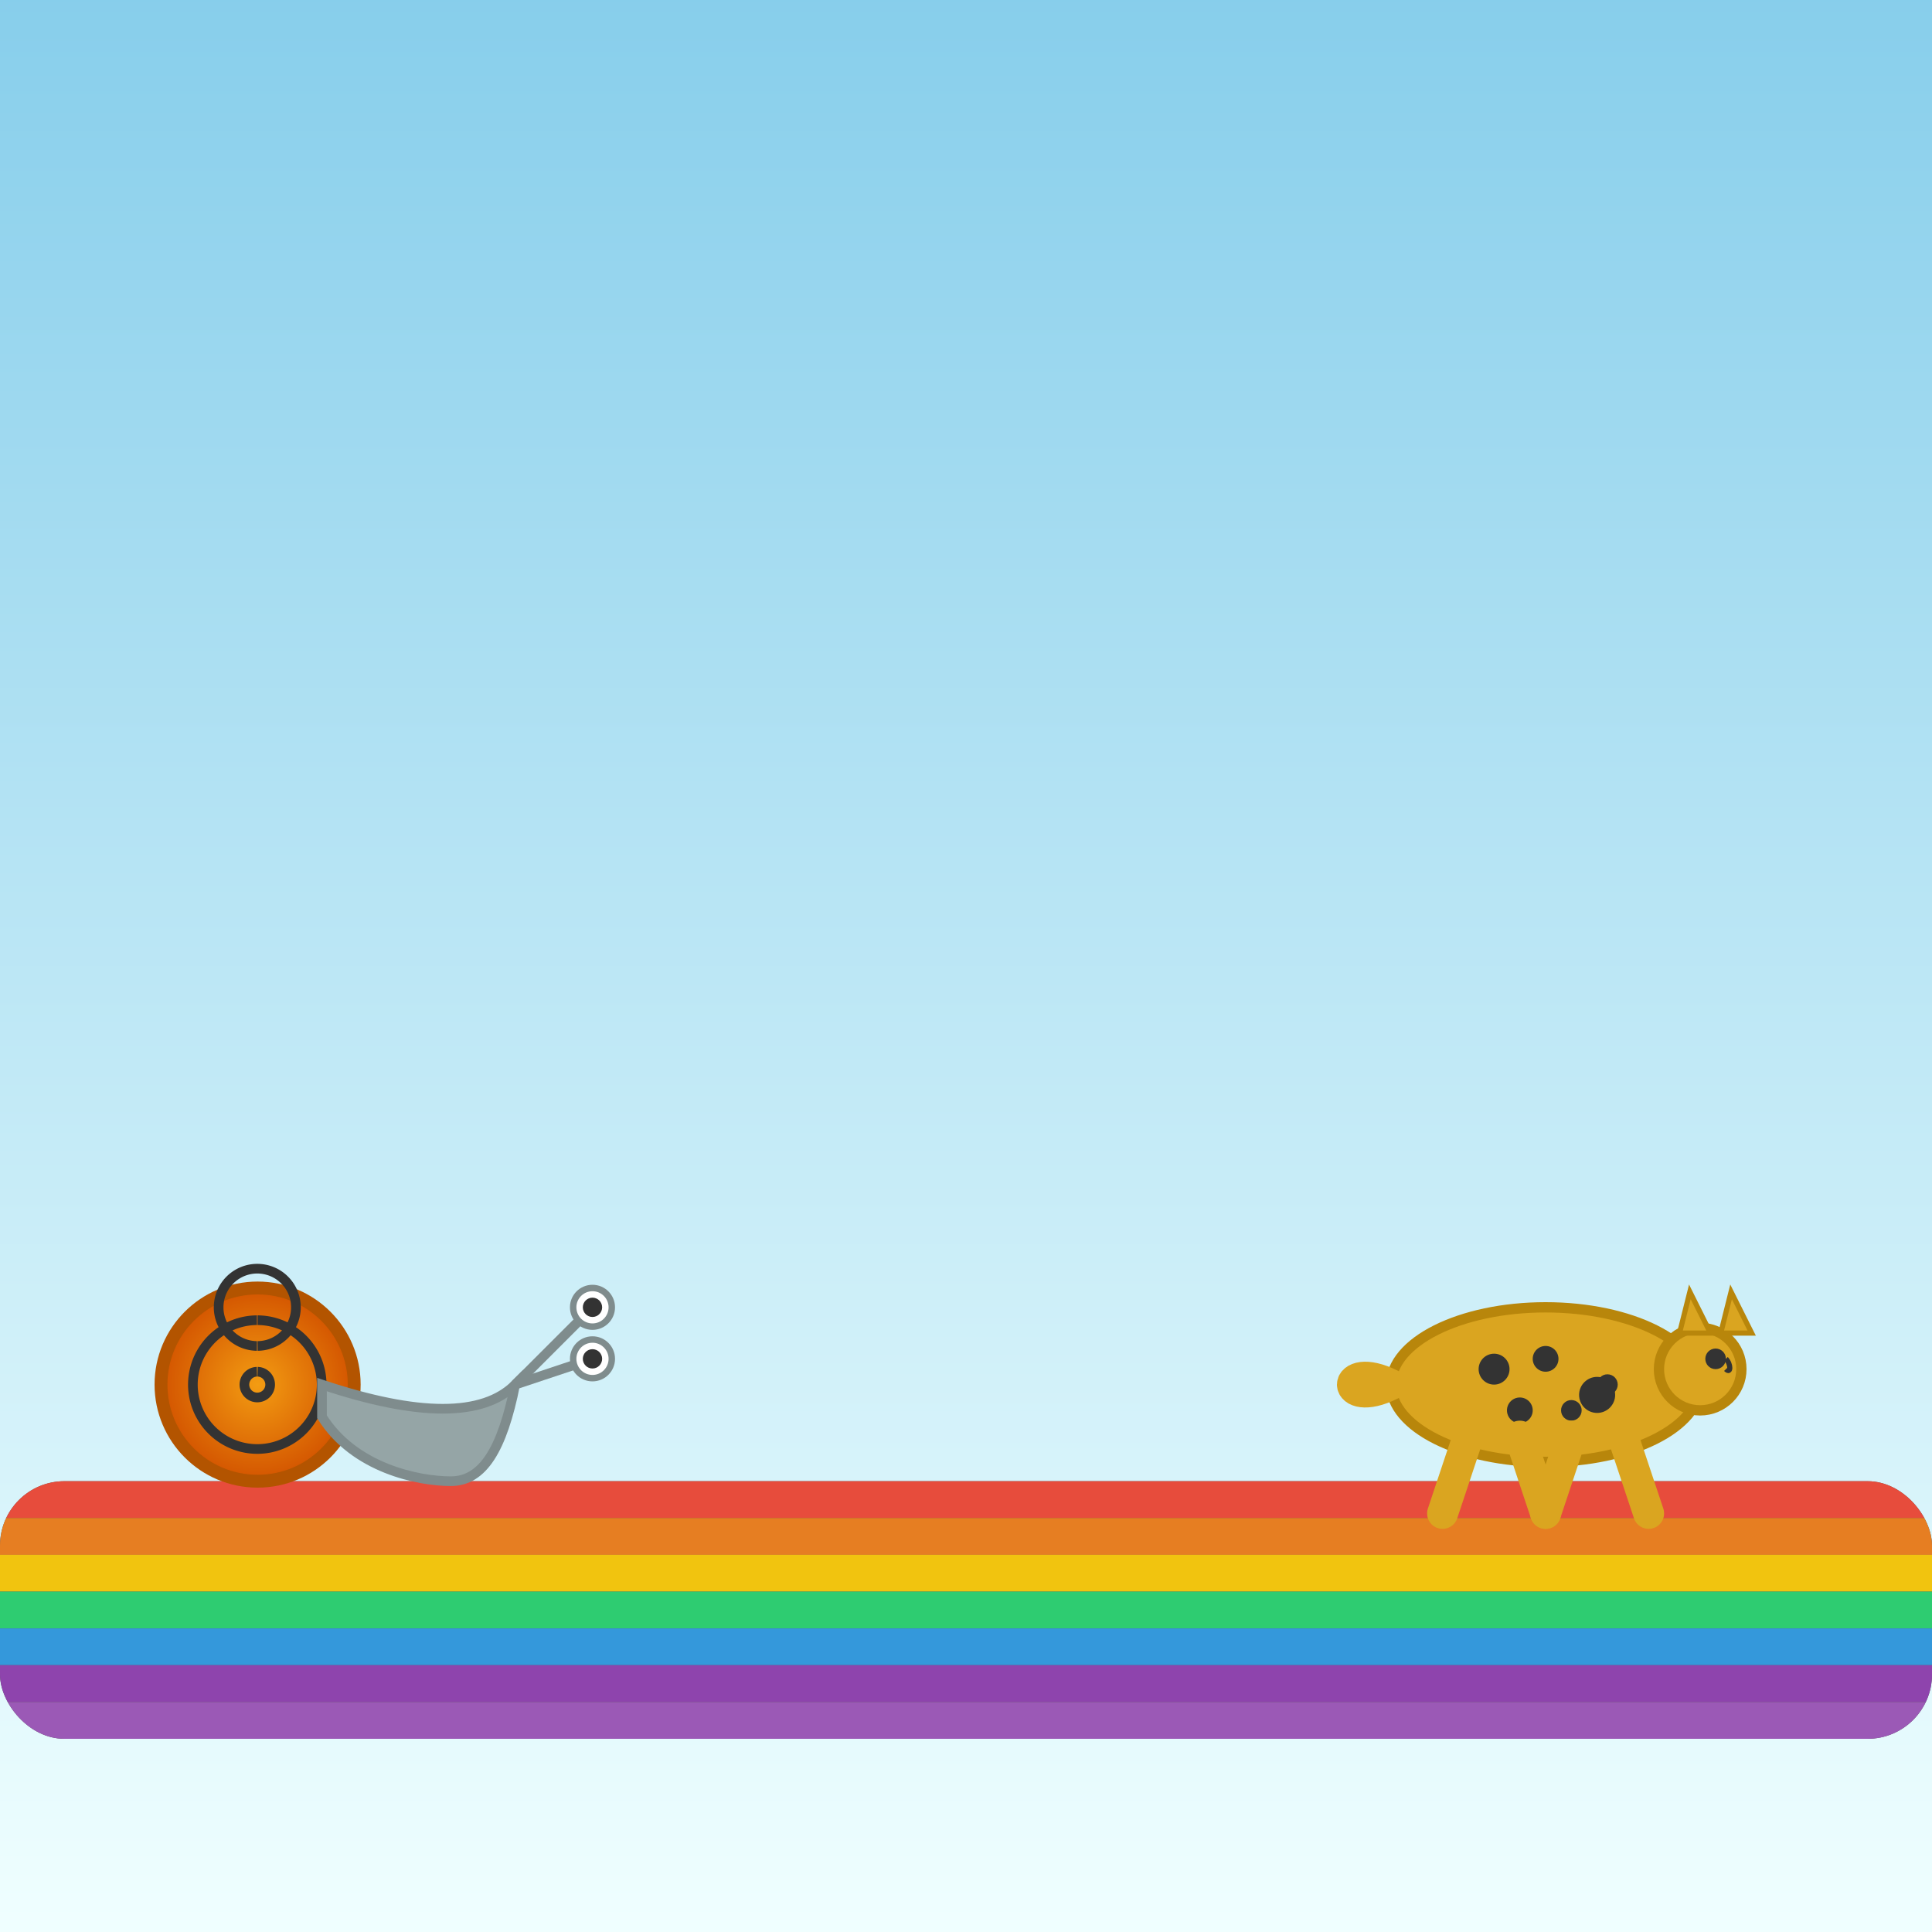 <svg xmlns="http://www.w3.org/2000/svg" viewBox="0 0 300 300">
  <rect x="0" y="0" width="300" height="300" fill="#808080" stroke="none"/>
  <defs>
    <linearGradient id="skyGrad" x1="0" y1="0" x2="0" y2="1">
      <stop offset="0%" stop-color="#87ceeb"/>
      <stop offset="100%" stop-color="#f0ffff"/>
    </linearGradient>
    <radialGradient id="shellGrad" cx="50%" cy="50%" r="50%">
      <stop offset="0%" stop-color="#f39c12"/>
      <stop offset="100%" stop-color="#d35400"/>
    </radialGradient>
    <clipPath id="clipTrack">
      <rect x="0" y="230" width="300" height="40" rx="10"/>
    </clipPath>
  </defs>
  <rect width="300" height="300" fill="url(#skyGrad)"/>
  <rect x="0" y="230" width="300" height="40" rx="10" fill="#555"/>
  <g clip-path="url(#clipTrack)">
    <rect x="0" y="230" width="300" height="5.714" fill="#e74c3c"/>
    <rect x="0" y="235.714" width="300" height="5.714" fill="#e67e22"/>
    <rect x="0" y="241.428" width="300" height="5.714" fill="#f1c40f"/>
    <rect x="0" y="247.142" width="300" height="5.714" fill="#2ecc71"/>
    <rect x="0" y="252.856" width="300" height="5.714" fill="#3498db"/>
    <rect x="0" y="258.57" width="300" height="5.714" fill="#8e44ad"/>
    <rect x="0" y="264.284" width="300" height="5.714" fill="#9b59b6"/>
  </g>
  <g transform="translate(40,215)">
    <circle cx="0" cy="0" r="15" fill="url(#shellGrad)" stroke="#b35400" stroke-width="2"/>
    <path d="M0,-10 a10,10 0 1,1 -0.1,0 M0,-6 a6,6 0 1,0 -0.1,0 M0,-2 a2,2 0 1,1 -0.1,0" fill="none" stroke="#333" stroke-width="1.5"/>
    <path d="M10,0 c15,5 25,5 30,0 c-2,10 -5,15 -10,15 c-5,0 -15,-2 -20,-10 z" fill="#95a5a6" stroke="#7f8c8d" stroke-width="1.5"/>
    <line x1="40" y1="0" x2="52" y2="-12" stroke="#7f8c8d" stroke-width="1.5"/>
    <circle cx="52" cy="-12" r="3" fill="white" stroke="#7f8c8d" stroke-width="1"/>
    <circle cx="52" cy="-12" r="1.5" fill="#333"/>
    <line x1="40" y1="0" x2="52" y2="-4" stroke="#7f8c8d" stroke-width="1.5"/>
    <circle cx="52" cy="-4" r="3" fill="white" stroke="#7f8c8d" stroke-width="1"/>
    <circle cx="52" cy="-4" r="1.5" fill="#333"/>
  </g>
  <g transform="translate(240,215) scale(0.8)">
    <ellipse cx="0" cy="0" rx="30" ry="15" fill="goldenrod" stroke="#b8860b" stroke-width="2"/>
    <circle cx="-10" cy="-3" r="3" fill="#333"/>
    <circle cx="0" cy="-5" r="2.5" fill="#333"/>
    <circle cx="10" cy="2" r="3.5" fill="#333"/>
    <circle cx="5" cy="5" r="2" fill="#333"/>
    <circle cx="-5" cy="5" r="2.5" fill="#333"/>
    <circle cx="12" cy="0" r="2" fill="#333"/>
    <path d="M15,10 l5,15" stroke="goldenrod" stroke-width="6" stroke-linecap="round"/>
    <path d="M5,10 l-5,15" stroke="goldenrod" stroke-width="6" stroke-linecap="round"/>
    <path d="M-15,10 l-5,15" stroke="goldenrod" stroke-width="6" stroke-linecap="round"/>
    <path d="M-5,10 l5,15" stroke="goldenrod" stroke-width="6" stroke-linecap="round"/>
    <path d="M-30,0 c-10,-5 -10,5 0,0" stroke="goldenrod" stroke-width="6" fill="none" stroke-linecap="round"/>
    <circle cx="30" cy="-3" r="8" fill="goldenrod" stroke="#b8860b" stroke-width="2"/>
    <polygon points="26,-10 28,-18 32,-10" fill="goldenrod" stroke="#b8860b" stroke-width="1"/>
    <polygon points="34,-10 36,-18 40,-10" fill="goldenrod" stroke="#b8860b" stroke-width="1"/>
    <circle cx="33" cy="-5" r="2" fill="#333"/>
    <path d="M35,-3 c1,1 1,-1 0,-2" stroke="#333" stroke-width="1" fill="none"/>
  </g>
</svg>